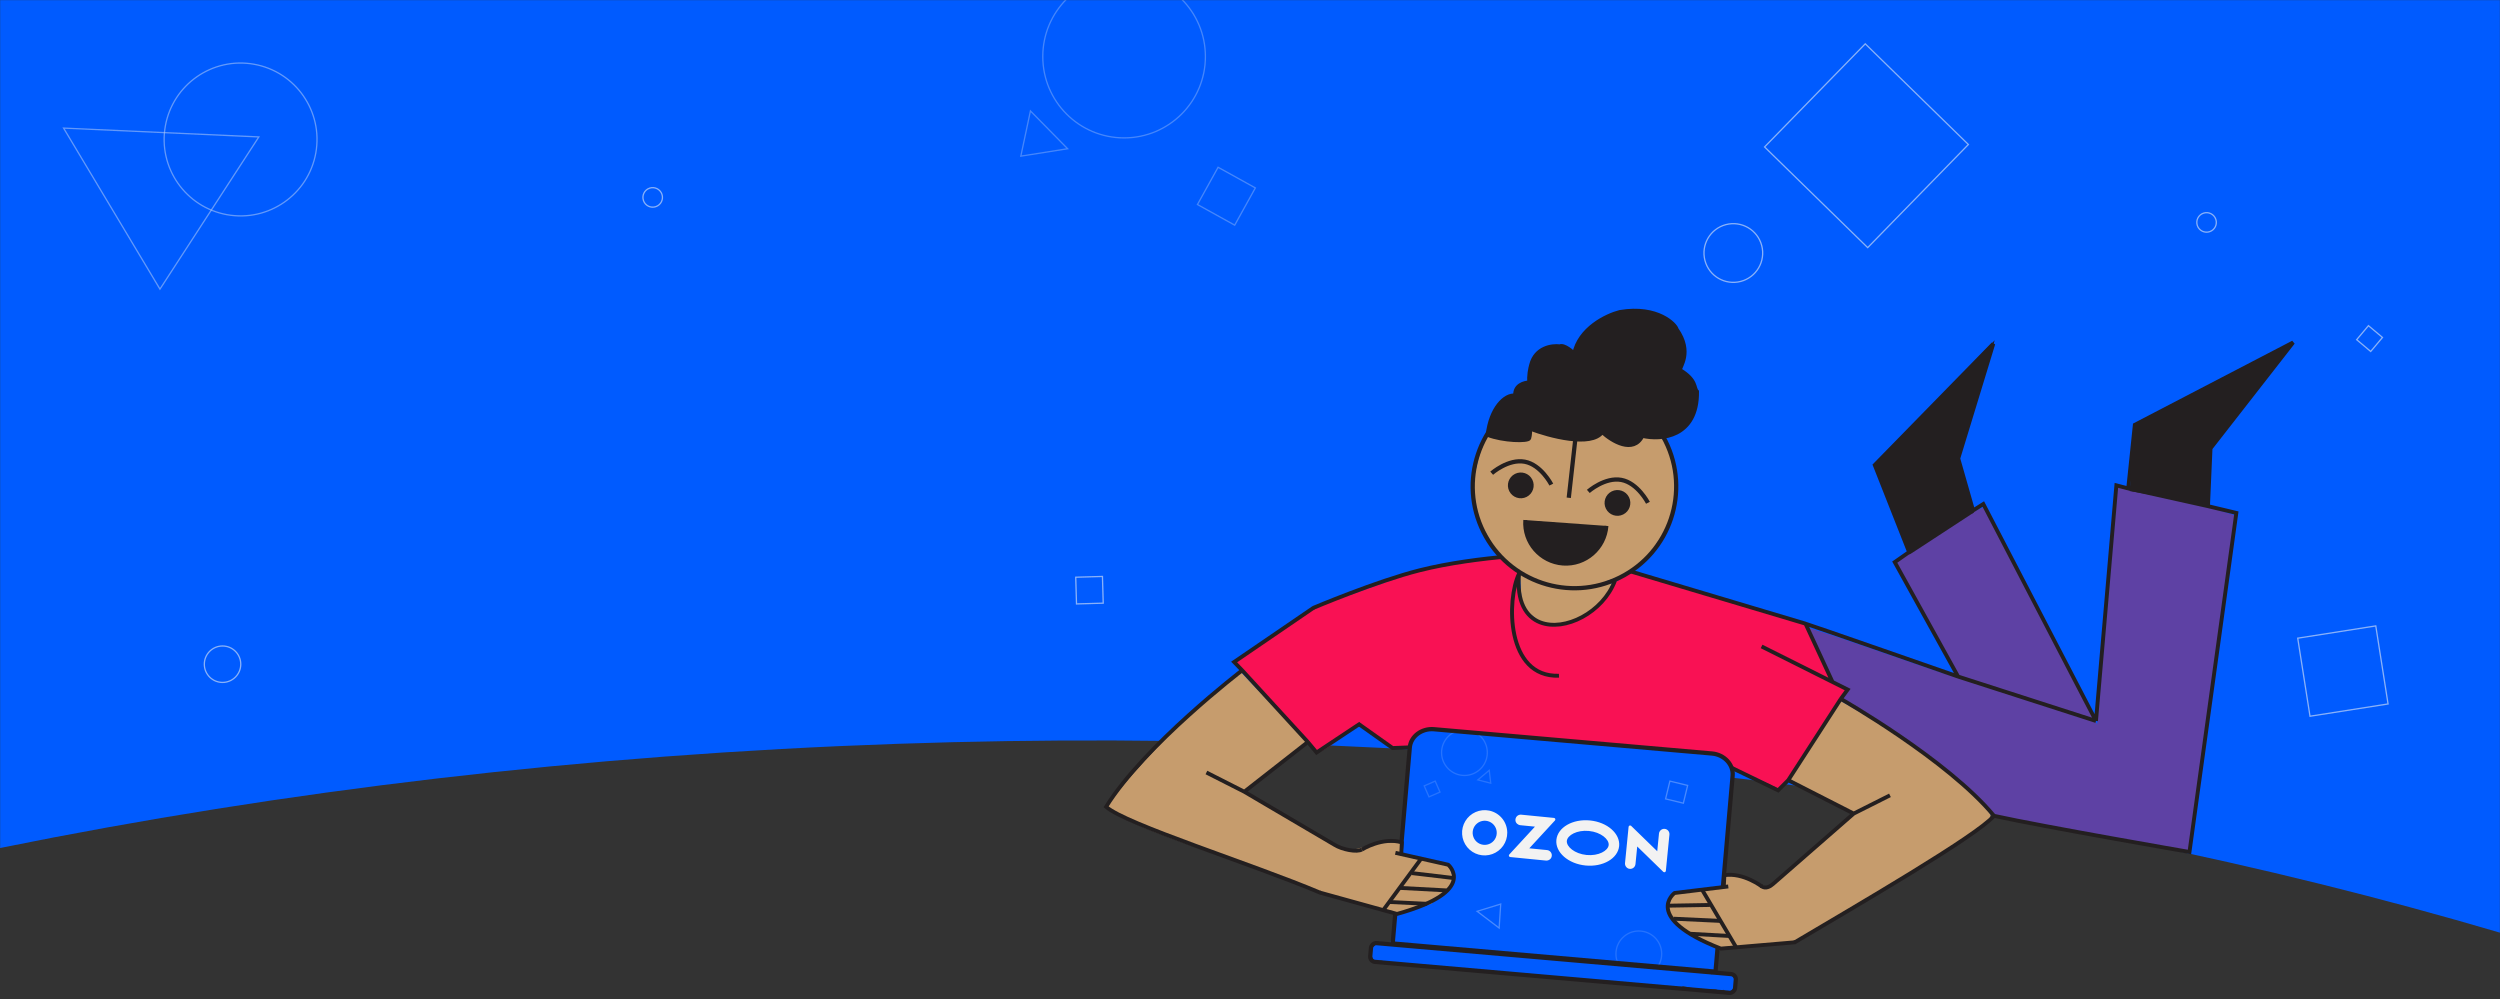 <svg width="1921" height="768" viewBox="0 0 1921 768" fill="none" xmlns="http://www.w3.org/2000/svg">
<rect x="0" y="0" width="1921" height="768" fill="#333333" stroke="none"/>
<mask id="mask0" mask-type="alpha" maskUnits="userSpaceOnUse" x="0" y="0" width="1921" height="768">
<rect width="1921" height="768" fill="#C4C4C4"/>
</mask>
<g mask="url(#mask0)">
<path fill-rule="evenodd" clip-rule="evenodd" d="M0 -0.264H1921V716.673C1559.75 610.155 1138.19 556.152 689.801 571.545C449.124 579.807 217.527 607.487 0 651.623V-0.264Z" fill="#005BFF"/>
<g opacity="0.718">
<path opacity="0.569" fill-rule="evenodd" clip-rule="evenodd" d="M198.888 105.218L122.907 222.149L48.849 98.423L198.888 105.218Z" stroke="#F2F2F2"/>
<path opacity="0.569" fill-rule="evenodd" clip-rule="evenodd" d="M242.662 117.58C248.408 85.659 227.188 55.123 195.267 49.377C163.345 43.631 132.809 64.85 127.063 96.772C121.317 128.693 142.537 159.229 174.458 164.975C206.38 170.721 236.915 149.502 242.662 117.58Z" stroke="#F2F2F2"/>
</g>
<path opacity="0.569" fill-rule="evenodd" clip-rule="evenodd" d="M847.12 442.943L847.714 463.468L827.19 464.061L826.596 443.537L847.12 442.943Z" stroke="#F2F2F2"/>
<g opacity="0.5">
<path opacity="0.569" fill-rule="evenodd" clip-rule="evenodd" d="M964.602 144.397L948.739 173.015L920.121 157.152L935.984 128.534L964.602 144.397Z" stroke="#F2F2F2"/>
<path opacity="0.569" fill-rule="evenodd" clip-rule="evenodd" d="M820.357 114.289L784.404 119.984L791.788 85.244L820.357 114.289Z" stroke="#F2F2F2"/>
<path opacity="0.569" fill-rule="evenodd" clip-rule="evenodd" d="M863.752 105.96C898.259 105.96 926.232 77.987 926.232 43.48C926.232 8.973 898.259 -19 863.752 -19C829.245 -19 801.272 8.973 801.272 43.48C801.272 77.987 829.245 105.96 863.752 105.96Z" stroke="#F2F2F2"/>
</g>
<path opacity="0.569" fill-rule="evenodd" clip-rule="evenodd" d="M1688.43 173.341C1689.78 177.258 1694.05 179.345 1697.96 178C1701.88 176.656 1703.97 172.39 1702.62 168.472C1701.28 164.554 1697.01 162.468 1693.09 163.812C1689.18 165.157 1687.09 169.423 1688.43 173.341Z" stroke="#F2F2F2"/>
<path opacity="0.569" fill-rule="evenodd" clip-rule="evenodd" d="M494.435 154.122C495.779 158.04 500.045 160.126 503.963 158.782C507.881 157.437 509.967 153.171 508.623 149.254C507.278 145.336 503.012 143.25 499.095 144.594C495.177 145.938 493.09 150.204 494.435 154.122Z" stroke="#F2F2F2"/>
<path opacity="0.569" fill-rule="evenodd" clip-rule="evenodd" d="M1830.69 259.3L1821.64 270.07L1810.87 261.014L1819.92 250.244L1830.69 259.3Z" stroke="#F2F2F2"/>
<path opacity="0.569" d="M1825.54 480.95L1834.98 540.92L1775.01 550.354L1765.57 490.384L1825.54 480.95Z" stroke="#F2F2F2"/>
<path opacity="0.569" fill-rule="evenodd" clip-rule="evenodd" d="M1310.08 200.134C1313.24 212.182 1325.56 219.389 1337.61 216.232C1349.66 213.074 1356.87 200.748 1353.71 188.699C1350.55 176.651 1338.23 169.444 1326.18 172.602C1314.13 175.759 1306.92 188.086 1310.08 200.134Z" stroke="#F2F2F2"/>
<path opacity="0.569" d="M1433.26 33.675L1512.49 111.038L1435.13 190.275L1355.89 112.913L1433.26 33.675Z" stroke="#F2F2F2"/>
<path opacity="0.569" fill-rule="evenodd" clip-rule="evenodd" d="M171 524.378C178.732 524.378 185 518.11 185 510.378C185 502.646 178.732 496.378 171 496.378C163.269 496.378 157 502.646 157 510.378C157 518.11 163.269 524.378 171 524.378Z" stroke="#F2F2F2"/>
<path d="M1386.42 479.024L1254.68 439.392L1240.17 447.942L1219.6 473.184C1211.57 475.85 1195.07 481.16 1193.32 481.072C1191.57 480.983 1184.34 479.157 1180.94 478.255L1169.2 463.627C1168.07 456.991 1165.93 443.198 1166.38 441.116C1166.84 439.033 1160.29 433.334 1153.79 428.767L1095.21 436.595L1010.21 466.771L948.328 508.564C968.183 529.448 1007.15 574.588 1010.85 577.582C1015.49 581.325 1041.88 556.004 1045.35 556.771C1048.82 557.537 1061.05 570.224 1069.65 573.727C1078.24 577.23 1159.31 572.785 1169.81 573.314C1180.31 573.843 1322.57 588.466 1329.52 589.693C1336.48 590.921 1362.13 604.056 1367.27 606.508C1371.39 608.47 1403.98 557.039 1419.76 531.078L1405.44 519.391L1386.42 479.024Z" fill="#F91154"/>
<path fill-rule="evenodd" clip-rule="evenodd" d="M1056.25 726.771L1056.09 726.892C1054.19 727.948 1053.39 730.187 1053.88 731.452C1053.86 731.722 1053.83 731.991 1053.96 732.274C1053.75 732.935 1053.84 733.622 1053.93 734.308C1054.05 734.726 1054.31 735.156 1054.58 735.452C1054.44 737.069 1056.1 738.843 1058.24 738.486C1058.75 738.381 1059.3 738.321 1059.87 738.258L1059.87 738.258C1060.33 738.207 1060.81 738.154 1061.29 738.074C1067.76 739.996 1075.83 740.404 1080.67 740.282L1083.08 740.786C1090.97 742.087 1098.8 742.432 1106.61 742.776L1106.61 742.776L1106.61 742.776C1112.65 743.042 1118.68 743.307 1124.73 744.012C1128.28 744.415 1131.91 744.889 1135.6 745.37L1135.6 745.37L1135.6 745.37C1148.06 746.993 1161.12 748.695 1173.4 747.985C1173.99 748.172 1174.44 748.211 1175.04 748.263C1188.62 749.856 1202.37 751.326 1216.02 752.244C1219.47 752.502 1222.93 752.872 1226.41 753.243L1226.41 753.243C1233.78 754.032 1241.19 754.824 1248.6 754.546C1249.64 754.705 1250.64 754.931 1251.64 755.157C1252.63 755.383 1253.63 755.609 1254.67 755.768C1261.52 756.772 1268.6 757.51 1275.23 757.546C1276.54 757.694 1277.81 757.858 1279.07 758.021L1279.08 758.021L1279.08 758.021C1282.73 758.49 1286.27 758.945 1290.08 758.975C1290.68 759.168 1291.3 758.818 1291.92 758.468C1292.5 758.14 1293.08 757.812 1293.65 757.928C1301.79 759.724 1310.02 760.442 1318.49 760.229C1320.22 761.194 1322.31 761.377 1324.19 760.59L1324.49 760.617C1325.48 761.382 1326.66 761.621 1327.9 761.321C1328.03 761.469 1328.33 761.495 1328.48 761.508C1330.11 761.921 1331.42 760.678 1332.13 759.517C1332.39 759.065 1332.7 758.616 1333 758.167C1333.3 757.719 1333.61 757.27 1333.87 756.818C1335.08 755.022 1334.2 753.044 1332.61 752.227C1332.25 751.244 1331.72 750.384 1330.74 749.484C1328.91 747.966 1325.93 747.571 1323.74 748.466C1322.94 748.448 1322.13 748.237 1321.33 748.028C1320.05 747.692 1318.77 747.359 1317.52 747.837C1317.09 747.663 1316.63 747.95 1316.18 748.238C1315.72 748.525 1315.27 748.813 1314.83 748.639C1314.99 748.475 1315.37 748.235 1315.8 747.957C1316.69 747.389 1317.82 746.666 1317.87 746.123C1323.85 722.609 1323.87 698.777 1321.91 674.572C1322.34 671.418 1322.77 668.23 1323.2 665.043C1323.63 661.855 1324.06 658.668 1324.49 655.514C1325.85 646.042 1326.84 636.469 1327.83 626.925L1327.83 626.925L1327.83 626.925C1328.23 623.091 1328.63 619.262 1329.05 615.446C1329.16 614.442 1329.3 613.382 1329.45 612.282L1329.45 612.282L1329.45 612.282L1329.45 612.282C1330.1 607.34 1330.86 601.591 1329.95 596.514C1329.96 596.379 1330.11 596.392 1330.11 596.392C1331.97 595.875 1332.8 593.232 1331.88 591.658C1327.26 584.193 1319.69 581.089 1311.43 580.641C1309.91 579.015 1307.61 577.728 1304.57 578.006C1295.75 578.635 1286.5 577.611 1277.46 576.609C1274.21 576.249 1270.99 575.892 1267.82 575.616C1265.93 575.451 1264.03 575.282 1262.13 575.112L1262.13 575.112C1252.62 574.264 1243.03 573.409 1233.51 573.031C1231.4 572.983 1229.34 572.905 1227.27 572.827L1227.27 572.827C1225.2 572.748 1223.13 572.67 1221.03 572.622C1209.2 569.826 1196.82 568.338 1184.84 567.294L1172.71 566.236C1164.68 564.993 1156.45 564.275 1148.21 563.557C1146.66 563.421 1144.93 563.198 1143.1 562.961C1136.65 562.127 1128.98 561.135 1123.5 563.303C1116.96 562.189 1110.56 561.224 1103.81 560.771C1096.46 560.266 1089.43 561.283 1087.14 568.551C1086.91 569.482 1086.66 570.547 1086.58 571.49C1085.34 571.925 1084.19 572.911 1083.94 574.111C1082.49 580.367 1081.69 587.766 1083.24 594.148L1082.96 597.382C1082.45 598.016 1082.08 598.799 1081.98 599.877C1081.27 608.098 1080.41 616.17 1079.39 624.365C1079.15 626.201 1078.81 628.113 1078.46 630.062C1077.49 635.523 1076.46 641.275 1077.46 646.466C1077.18 647.935 1077.97 649.226 1079.11 650.005C1079.06 651.442 1078.97 652.911 1078.87 654.397C1078.78 655.85 1078.69 657.318 1078.64 658.79C1078.21 662.012 1077.92 665.246 1077.79 668.493C1076.98 672.632 1076.15 676.905 1075.62 681.204C1075.28 681.717 1074.92 682.365 1074.83 683.308L1074.83 683.312C1074.42 689.793 1074 696.273 1073.74 702.767C1073.55 704.923 1073.2 707.201 1072.86 709.344C1072.59 710.678 1072.81 711.648 1073.34 712.509L1073.25 713.452L1073.12 714.934C1072.65 715.165 1072.32 715.543 1072.13 715.934L1071.98 715.921C1071.88 716.184 1071.78 716.481 1071.68 716.777C1071.58 717.074 1071.48 717.371 1071.38 717.634L1070.89 717.999C1069.54 719.646 1068.72 722.155 1068.52 724.446C1065.99 724.089 1063.44 723.867 1060.89 723.78C1058.19 723.545 1056.7 725.045 1056.25 726.771ZM1207.11 737.806C1206.74 737.739 1206.37 737.673 1206 737.64L1205.11 737.492C1201.96 736.968 1198.69 736.424 1195.3 735.756L1195.6 735.783C1197.53 736.087 1199.47 736.358 1201.41 736.629C1203.35 736.9 1205.28 737.17 1207.22 737.475C1207.66 737.649 1207.94 737.81 1208.23 737.971C1207.86 737.938 1207.49 737.872 1207.11 737.806ZM1132.03 701.878C1132.26 701.897 1132.52 701.954 1132.78 702.01C1133.04 702.067 1133.29 702.123 1133.52 702.143C1159.77 707.283 1185.88 712.276 1212.21 716.473C1220.24 717.717 1228.28 718.961 1236.47 720.218C1237.67 716.792 1241.51 714.275 1245.7 714.641C1252.64 715.449 1259.01 718.801 1265.31 722.109C1267.41 723.216 1269.51 724.319 1271.62 725.32C1274.76 725.594 1277.75 725.855 1280.91 725.994C1285.34 725.294 1289.88 725.147 1294.68 725.43L1295.28 725.482C1293.27 718.38 1294.75 709.709 1296.07 701.986C1296.57 699.11 1297.04 696.365 1297.29 693.882L1297.29 693.881C1298.84 681.388 1300.39 668.894 1302.07 656.549C1303.66 645.281 1305.69 634.187 1308.17 622.997C1304.34 621.984 1301.27 619.137 1301.99 614.311C1302.37 611.764 1303.04 609.242 1303.71 606.721C1301.53 605.851 1299.86 604.212 1299 601.965C1297.81 601.86 1296.62 601.621 1295.45 601.247C1294.13 600.726 1293.13 600.095 1292.28 599.478C1287.18 602.284 1278.91 602.5 1272.86 602.659L1272.86 602.659C1271.58 602.692 1270.4 602.723 1269.37 602.776C1258.33 603.44 1247.02 602.697 1235.81 601.96C1234.85 601.897 1233.9 601.835 1232.95 601.773C1221.39 601.172 1209.85 600.302 1198.17 599.419C1195.07 599.182 1191.84 599.103 1188.56 599.022C1178.68 598.778 1168.39 598.525 1160.18 593.934C1158.88 593.277 1157.91 592.377 1157.09 591.356C1152.12 589.564 1150.14 584.639 1151 579.961C1150.02 579.944 1149.04 579.893 1148.07 579.841C1147.09 579.79 1146.12 579.739 1145.14 579.722C1143.68 579.685 1142.13 579.702 1140.53 579.719C1137.35 579.752 1133.97 579.788 1130.68 579.412L1130.67 579.547C1130.18 581.677 1128.8 583.729 1126.71 585.176C1125.48 588.871 1121.92 591.683 1116.08 591.174C1114.43 591.031 1112.8 590.752 1111.31 590.487L1111.31 590.489C1111.37 591.579 1111.42 592.67 1111.51 593.356C1112.18 597.989 1113 602.589 1113.83 607.198C1114.4 610.386 1114.98 613.578 1115.5 616.788C1116.82 624.1 1106.49 628.36 1101.34 623.43C1101.39 623.706 1101.41 623.945 1101.43 624.184C1101.44 624.423 1101.46 624.662 1101.51 624.938C1103.09 625.89 1104.3 627.49 1104.87 629.577C1108.6 628.408 1113.19 631.116 1112.98 635.172C1112.85 640.185 1111.66 645.106 1110.18 650C1110.75 652.087 1111.32 654.174 1111.74 656.248C1113.69 664.973 1114.82 672.811 1114.65 681.622C1114.53 684.735 1109.41 686.326 1107.38 683.704C1105.21 680.935 1103.47 678.34 1101.75 675.609C1098.97 685.008 1096.63 694.445 1094.45 703.896L1094.45 703.896C1094.73 704.192 1095 704.487 1095.27 704.918L1095.99 707.018C1096.14 706.965 1096.3 706.913 1096.46 706.859C1096.98 706.692 1097.54 706.511 1098.02 706.244C1107.2 702.971 1116.08 701.437 1125.92 701.073C1126.53 700.99 1127.12 701.177 1127.69 701.499C1128.6 701.443 1129.66 701.399 1130.86 701.504C1131.08 701.575 1131.27 701.623 1131.42 701.664C1131.67 701.73 1131.86 701.778 1132.03 701.878ZM1114.39 713.891C1115.65 713.322 1116.91 712.753 1118.02 712.036C1117.94 712.979 1118.02 713.8 1118.11 714.487C1116.91 714.383 1115.58 714.13 1114.39 713.891L1114.39 713.891Z" fill="#005BFF"/>
<path fill-rule="evenodd" clip-rule="evenodd" d="M1083.39 573.222L1071.39 710.571C1070.69 718.565 1077.3 725.587 1085.87 726.335L1302.47 745.252C1311.03 746 1318.76 740.231 1319.46 732.236L1331.45 594.887C1332.15 586.892 1325.54 579.871 1316.98 579.122L1100.38 560.205C1091.64 559.442 1084.09 565.227 1083.39 573.222Z" fill="#005BFF"/>
<path fill-rule="evenodd" clip-rule="evenodd" d="M1070.13 724.961L1318.2 746.626L1331.36 595.991C1332.1 587.503 1324.92 579.817 1315.49 578.993L1101.86 560.335C1092.43 559.511 1084.03 565.838 1083.29 574.326L1070.13 724.961Z" stroke="#231F20" stroke-width="3.281" stroke-linejoin="round"/>
<rect width="281.47" height="14.472" rx="4" transform="matrix(-0.996 -0.087 -0.087 0.996 1334.15 748.833)" stroke="#231F20" stroke-width="3.281" stroke-linejoin="round"/>
<path d="M1004.81 570.335L953.218 516.2C910.167 546.964 853.009 612.98 850.809 620.05C862.566 636.27 985.236 671.05 1017.43 687.384L1074.35 701.484L1099.72 694.506L1117.51 677.242L1113.55 665.78L1091.94 660.088L1075.41 655.832L1077.07 647.383L1061.63 647.373L1035.69 653.961L962.804 612.557L956.418 607.693L1004.81 570.335Z" fill="#C69C6D"/>
<path d="M1682.18 653.788L1717.95 396.241L1664.94 379.014L1627.32 373.397L1611.45 556.71L1524.72 389.949C1508.97 393.862 1462.71 426.686 1458.19 431.368C1454.45 435.248 1505.14 517.965 1505.01 520.533C1504.9 522.588 1424.74 492.923 1387.71 481.789C1394.25 494.992 1407.73 521.83 1409.29 523.556C1410.85 525.283 1417.96 528.424 1419.35 530.21L1415.96 536.471L1506.56 599.782L1531.77 626.751L1682.18 653.788Z" fill="#5E41A4"/>
<path d="M1375.24 598.715L1414.25 538.564C1456.03 561.553 1514.42 603.758 1529.2 625.382C1535.66 634.841 1444.6 684.014 1379.58 723.918L1319.48 728.51L1295.19 716.22L1281.5 701.028L1284.74 687.027L1323.53 681.753L1325.95 672.23L1342.19 674.661L1358.64 682.223L1425.08 625.732L1375.24 598.715Z" fill="#C69C6D"/>
<path d="M1043.78 556.162L1070.07 574.796L1082.84 574.292M1330.01 589.7L1366.31 607.299L1374.1 599.5M1424.38 625.156L1452.25 611.138M1424.38 625.156L1362.31 679.323C1360.35 681.093 1356.47 683.471 1353.26 680.735M1424.38 625.156L1374.1 599.5M1532.19 626.88C1496.52 583.788 1414.48 537.029 1414.48 537.029M1532.19 626.88C1570.37 635.278 1682.39 654.665 1682.39 654.665L1718.4 394.13L1696.62 388.927M1532.19 626.88C1519.05 642.281 1426.74 695.803 1378.67 724.306M1414.48 537.029L1374.1 599.5M1414.48 537.029L1419.74 529.859L1353.6 496.73M1387.34 479.212L1207.84 425.599C1192.77 424.926 1135.22 427.041 1090.92 438.198C1057.51 446.615 1009.02 467.15 1009.02 467.15M1387.34 479.212C1388.41 479.339 1504.6 519.868 1504.6 519.868M1387.34 479.212L1408.12 524.04M1610.55 553.998L1504.6 519.868M1610.55 553.998L1523.97 387.289L1516.11 392.239L1504.71 352.319L1531.64 264.158L1440.56 357.322L1466.96 424.218L1455.92 431.931L1504.6 519.868M1610.55 553.998L1626.22 372.953L1635.32 375.31M1696.62 388.927L1698.57 344.508L1762.02 263.15L1640.41 326.433L1635.32 375.31M1696.62 388.927L1635.32 375.31" stroke="#231F20" stroke-width="3"/>
<path d="M1045.27 555.915L1011.66 578.235L1004.96 570.171M956.127 608.366L927.016 593.593M956.127 608.366L1025.31 649.066C1031.43 652.928 1042.87 655.044 1046.44 652.754M956.127 608.366L1004.96 570.171M954.481 515.079C954.481 515.079 879.469 572.443 849.92 619.939C865.009 633.434 962.853 664.123 1014.32 685.904M954.481 515.079L1004.96 570.171M954.481 515.079L948.308 508.681L1009.39 466.961" stroke="#231F20" stroke-width="3"/>
<path d="M1636.46 377.333L1696.53 387.812L1697.99 344.261L1762.02 263.15L1639.97 327.292L1636.46 377.333Z" fill="#231F20"/>
<path d="M1440.15 357.792L1532.75 261.437L1504.31 352.789L1516.75 393.801L1469.11 424.959L1467.16 425.998L1440.15 357.792Z" fill="#231F20"/>
<path d="M1135.62 354.372C1134 361.62 1130.02 374.743 1133.39 384.332C1132.34 393.916 1138.87 404.88 1144.42 413.989C1149.32 425.029 1156.57 433.938 1166.63 439.184C1169.77 442.249 1167.33 467.308 1172.08 469.569C1181.25 473.93 1185.2 484.855 1201.86 480.106C1205 482.365 1243.91 457.99 1237.14 450.476C1244.45 447.153 1227.37 448.601 1237.71 445.378C1257.31 439.272 1271.65 426.442 1268.83 424.828C1267.94 424.264 1273.45 418.48 1272.57 417.915C1272.65 417.674 1272.97 417.513 1273.05 417.271C1279.26 409.545 1284.03 400.126 1286.53 390.624C1290.74 374.841 1290.28 353.736 1279.58 340.354C1277.49 336.968 1274.43 334.468 1270.41 332.852C1263.73 321.488 1251.5 311.486 1238.62 309.861C1229.19 308.723 1220.49 313.063 1215.57 320.146C1213.63 320.305 1211.7 320.867 1209.85 321.59C1204.45 316.831 1198.09 314.166 1190.6 316.091C1186.41 317.375 1182.3 320.029 1178.91 323.328C1177.39 319.46 1173.85 316.395 1169.33 317.437C1167.24 316.065 1164.42 315.66 1161.84 316.543C1148.31 321.683 1138.46 341.085 1135.62 354.372Z" fill="#C69C6D"/>
<path fill-rule="evenodd" clip-rule="evenodd" d="M1244.7 443.765C1206.06 463.03 1159.13 447.327 1139.86 408.692C1120.6 370.056 1136.3 323.119 1174.94 303.855C1213.57 284.59 1260.51 300.293 1279.77 338.928C1299.04 377.563 1283.33 424.501 1244.7 443.765Z" stroke="#231F20" stroke-width="3.281" stroke-linejoin="round"/>
<path d="M1266.28 386.343C1266.28 386.343 1258.49 371.11 1245.84 368.76C1233.2 366.411 1220.46 377.593 1220.46 377.593" stroke="#231F20" stroke-width="3.281" stroke-linejoin="round"/>
<path fill-rule="evenodd" clip-rule="evenodd" d="M1247.27 395.319C1242.38 397.76 1236.43 395.77 1233.99 390.874C1231.54 385.978 1233.53 380.03 1238.43 377.588C1243.33 375.147 1249.28 377.137 1251.72 382.033C1254.16 386.929 1252.17 392.878 1247.27 395.319Z" fill="#231F20"/>
<path d="M1192.03 372.36C1192.03 372.36 1184.24 357.127 1171.59 354.777C1158.95 352.427 1146.21 363.61 1146.21 363.61" stroke="#231F20" stroke-width="3.281" stroke-linejoin="round"/>
<path fill-rule="evenodd" clip-rule="evenodd" d="M1173 381.843C1168.1 384.285 1162.15 382.295 1159.71 377.398C1157.27 372.502 1159.26 366.554 1164.15 364.113C1169.05 361.671 1175 363.661 1177.44 368.557C1179.88 373.454 1177.89 379.402 1173 381.843Z" fill="#231F20"/>
<path d="M1212.6 318.549L1205.44 382.497" stroke="#231F20" stroke-width="3.281" stroke-linejoin="round"/>
<path fill-rule="evenodd" clip-rule="evenodd" d="M1172 399.61C1170.77 416.926 1183.81 431.762 1200.96 433.069C1218.28 434.297 1233.11 421.264 1234.42 404.108" fill="#231F20"/>
<path d="M1172 399.61C1170.77 416.926 1183.81 431.762 1200.96 433.069C1218.28 434.297 1233.11 421.264 1234.42 404.108" stroke="#231F20" stroke-width="3" stroke-linejoin="round"/>
<path d="M1240.9 446.238C1231.67 470.644 1202.33 485.561 1183.49 478.232C1172.6 473.997 1165.22 462.333 1167.24 440.779C1157.59 460.691 1157.15 520.603 1197.92 519.24" stroke="#231F20" stroke-width="3"/>
<path d="M1175.03 336.792C1174.26 339.219 1155 338.813 1143.13 334.173C1145.31 313.798 1156.58 302.786 1164.29 303.959C1163.68 296.007 1171.29 293.919 1175.17 293.87C1174.48 289.215 1175.79 282.915 1176.54 280.347C1179.9 267.05 1192.63 265.314 1198.57 266.109C1201.72 264.525 1209.31 270.872 1209.56 272.084C1213.39 252.384 1234.54 242.319 1244.64 239.749C1273.91 234.768 1287.65 249.649 1288.32 252.982C1300.73 270.654 1290.45 282.197 1290.88 284.318C1304.18 292.35 1301.28 298.298 1304.02 300.898C1304.34 336.157 1276.16 338.289 1262.03 334.948C1255.03 348.981 1238.53 338.864 1231.16 332.051C1222.65 343.614 1190.67 335.098 1175.74 329.394C1175.83 330.849 1175.8 334.365 1175.03 336.792Z" fill="#231F20" stroke="#231F20" stroke-width="3"/>
<path d="M1046.42 652.814C1046.42 652.814 1062.52 642.766 1077.18 647.324L1076.73 656.197" stroke="#231F20" stroke-width="3" stroke-linejoin="round"/>
<path d="M1072.22 655.316L1112.79 664.46C1112.79 664.46 1136.6 684.714 1073.47 702.278L1013.97 685.8" stroke="#231F20" stroke-width="3" stroke-linejoin="round"/>
<path d="M1062.64 699.669L1091.95 659.878" stroke="#231F20" stroke-width="3" stroke-linejoin="round"/>
<path d="M1084.87 670.889L1117.1 674.704" stroke="#231F20" stroke-width="3" stroke-linejoin="round"/>
<path d="M1075.34 682.25L1111.52 684.19" stroke="#231F20" stroke-width="3" stroke-linejoin="round"/>
<path d="M1067.5 693.084L1096.47 694.492" stroke="#231F20" stroke-width="3" stroke-linejoin="round"/>
<path d="M1353.92 681.257C1353.92 681.257 1339.66 670.215 1325.01 672.502L1324.53 682.006" stroke="#231F20" stroke-width="3" stroke-linejoin="round"/>
<path d="M1328.01 681.153L1286.73 686.174C1286.73 686.174 1261.26 705.095 1322.31 728.914L1379.55 724.037" stroke="#231F20" stroke-width="3" stroke-linejoin="round"/>
<path d="M1333.96 727.744L1307.92 683.71" stroke="#231F20" stroke-width="3" stroke-linejoin="round"/>
<path d="M1313.85 695.376L1281.4 695.933" stroke="#231F20" stroke-width="3" stroke-linejoin="round"/>
<path d="M1322.19 707.638L1286.01 705.932" stroke="#231F20" stroke-width="3" stroke-linejoin="round"/>
<path d="M1328.91 719.206L1298.7 717.511" stroke="#231F20" stroke-width="3" stroke-linejoin="round"/>
<path fill-rule="evenodd" clip-rule="evenodd" d="M1144.33 622.875C1140.81 622.15 1137.16 622.532 1133.88 623.97C1130.59 625.408 1127.82 627.831 1125.97 630.905C1124.11 633.98 1123.24 637.555 1123.5 641.14C1123.75 644.725 1125.1 648.143 1127.37 650.925C1129.64 653.707 1132.72 655.716 1136.17 656.676C1139.63 657.635 1143.3 657.499 1146.68 656.285C1150.05 655.071 1152.97 652.84 1155.03 649.897C1157.09 646.954 1158.19 643.445 1158.18 639.851C1158.17 635.857 1156.79 631.988 1154.27 628.896C1151.74 625.804 1148.23 623.678 1144.33 622.875ZM1141.16 649.197C1139.23 649.265 1137.32 648.724 1135.71 647.65C1134.1 646.576 1132.86 645.022 1132.18 643.209C1131.49 641.395 1131.39 639.411 1131.89 637.537C1132.39 635.663 1133.46 633.992 1134.96 632.76C1136.45 631.527 1138.3 630.795 1140.23 630.666C1142.16 630.537 1144.08 631.017 1145.73 632.04C1147.37 633.062 1148.65 634.576 1149.4 636.367C1150.14 638.158 1150.3 640.137 1149.86 642.026C1149.4 644.013 1148.3 645.793 1146.72 647.089C1145.15 648.385 1143.2 649.126 1141.16 649.197ZM1168.88 625.993C1168.28 625.936 1167.68 626.013 1167.11 626.218C1166.55 626.424 1166.03 626.754 1165.61 627.183C1165.19 627.613 1164.86 628.132 1164.67 628.701C1164.47 629.271 1164.4 629.878 1164.47 630.478C1164.66 632.419 1166.3 633.894 1168.24 634.085L1179.45 635.194L1159.71 656.613C1159.56 656.771 1159.46 656.967 1159.42 657.178C1159.38 657.39 1159.4 657.608 1159.48 657.81C1159.55 658.011 1159.68 658.187 1159.85 658.319C1160.02 658.45 1160.23 658.531 1160.44 658.553L1187.82 661.259C1189.75 661.45 1191.66 660.326 1192.22 658.46C1192.41 657.885 1192.46 657.276 1192.38 656.679C1192.29 656.081 1192.08 655.509 1191.75 655.005C1191.42 654.501 1190.98 654.077 1190.46 653.765C1189.95 653.452 1189.37 653.258 1188.77 653.197L1175.11 651.846L1194.83 630.444C1194.98 630.284 1195.08 630.086 1195.12 629.873C1195.17 629.66 1195.15 629.439 1195.07 629.235C1194.99 629.032 1194.86 628.854 1194.69 628.722C1194.52 628.589 1194.31 628.507 1194.1 628.485L1168.88 625.993ZM1278.29 636.9C1277.36 637.027 1276.51 637.466 1275.86 638.147C1275.22 638.827 1274.82 639.708 1274.75 640.643L1273.42 654.091L1253.38 634.601C1253.22 634.448 1253.03 634.343 1252.81 634.298C1252.6 634.253 1252.38 634.269 1252.17 634.345C1251.96 634.42 1251.78 634.553 1251.65 634.726C1251.52 634.9 1251.44 635.108 1251.41 635.326L1248.67 663.093C1248.56 664.025 1248.78 664.965 1249.28 665.759C1249.78 666.553 1250.53 667.152 1251.41 667.457C1251.99 667.645 1252.6 667.701 1253.2 667.621C1253.8 667.541 1254.38 667.327 1254.88 666.995C1255.39 666.663 1255.82 666.22 1256.13 665.701C1256.44 665.182 1256.64 664.599 1256.7 663.995L1258.04 650.431L1278.07 669.921C1278.23 670.074 1278.43 670.179 1278.64 670.224C1278.86 670.269 1279.08 670.253 1279.28 670.177C1279.49 670.101 1279.67 669.969 1279.8 669.796C1279.94 669.622 1280.02 669.414 1280.04 669.196L1282.79 641.328C1282.85 640.724 1282.78 640.115 1282.57 639.544C1282.37 638.974 1282.03 638.457 1281.6 638.032C1281.17 637.607 1280.65 637.285 1280.08 637.089C1279.5 636.893 1278.89 636.829 1278.29 636.9ZM1220.95 638.514C1230.15 639.423 1236.54 644.973 1236.11 649.33C1235.68 653.687 1228.32 657.879 1219.12 656.969C1209.92 656.06 1203.53 650.51 1203.96 646.153C1204.39 641.796 1211.75 637.605 1220.95 638.514ZM1221.75 630.437C1208.43 629.121 1196.87 635.802 1195.92 645.359C1194.98 654.916 1205.01 663.73 1218.32 665.046C1231.64 666.362 1243.2 659.681 1244.15 650.125C1245.09 640.568 1235.06 631.753 1221.75 630.437Z" fill="#F2F2F2"/>
<mask id="mask1" mask-type="alpha" maskUnits="userSpaceOnUse" x="1069" y="561" width="263" height="185">
<path fill-rule="evenodd" clip-rule="evenodd" d="M1069.88 721.81L1317.79 745.247L1331.63 598.761C1332.41 590.506 1325.28 582.957 1315.85 582.066L1102.36 561.883C1092.93 560.992 1084.51 567.069 1083.73 575.324L1069.88 721.81Z" fill="#C4C4C4"/>
</mask>
<g mask="url(#mask1)">
<path opacity="0.3" fill-rule="evenodd" clip-rule="evenodd" d="M1094.36 603.88L1098.05 612.316L1106.48 608.63L1102.8 600.195L1094.36 603.88Z" stroke="white" stroke-opacity="0.5"/>
<path opacity="0.569" fill-rule="evenodd" clip-rule="evenodd" d="M1279.84 613.863L1293.49 617.17L1296.79 603.523L1283.15 600.215L1279.84 613.863Z" stroke="white" stroke-opacity="0.5"/>
<path opacity="0.3" fill-rule="evenodd" clip-rule="evenodd" d="M1135.56 599.268L1145.48 601.815L1144.33 591.889L1135.56 599.268Z" stroke="white" stroke-opacity="0.5"/>
<path opacity="0.569" fill-rule="evenodd" clip-rule="evenodd" d="M1151.94 713.104L1153.15 694.663L1135.01 700.251L1151.94 713.104Z" stroke="white" stroke-opacity="0.5"/>
<path opacity="0.3" fill-rule="evenodd" clip-rule="evenodd" d="M1123.63 595.785C1113.96 594.871 1106.87 586.296 1107.78 576.632C1108.7 566.968 1117.27 559.874 1126.94 560.788C1136.6 561.701 1143.69 570.276 1142.78 579.941C1141.87 589.605 1133.29 596.698 1123.63 595.785Z" stroke="white" stroke-opacity="0.5"/>
<g opacity="0.5">
<path opacity="0.569" fill-rule="evenodd" clip-rule="evenodd" d="M1257.62 750.454C1247.95 749.54 1240.86 740.965 1241.77 731.301C1242.69 721.637 1251.26 714.543 1260.93 715.457C1270.59 716.371 1277.68 724.946 1276.77 734.61C1275.86 744.274 1267.28 751.368 1257.62 750.454Z" stroke="white" stroke-opacity="0.5"/>
</g>
</g>
</g>
</svg>
